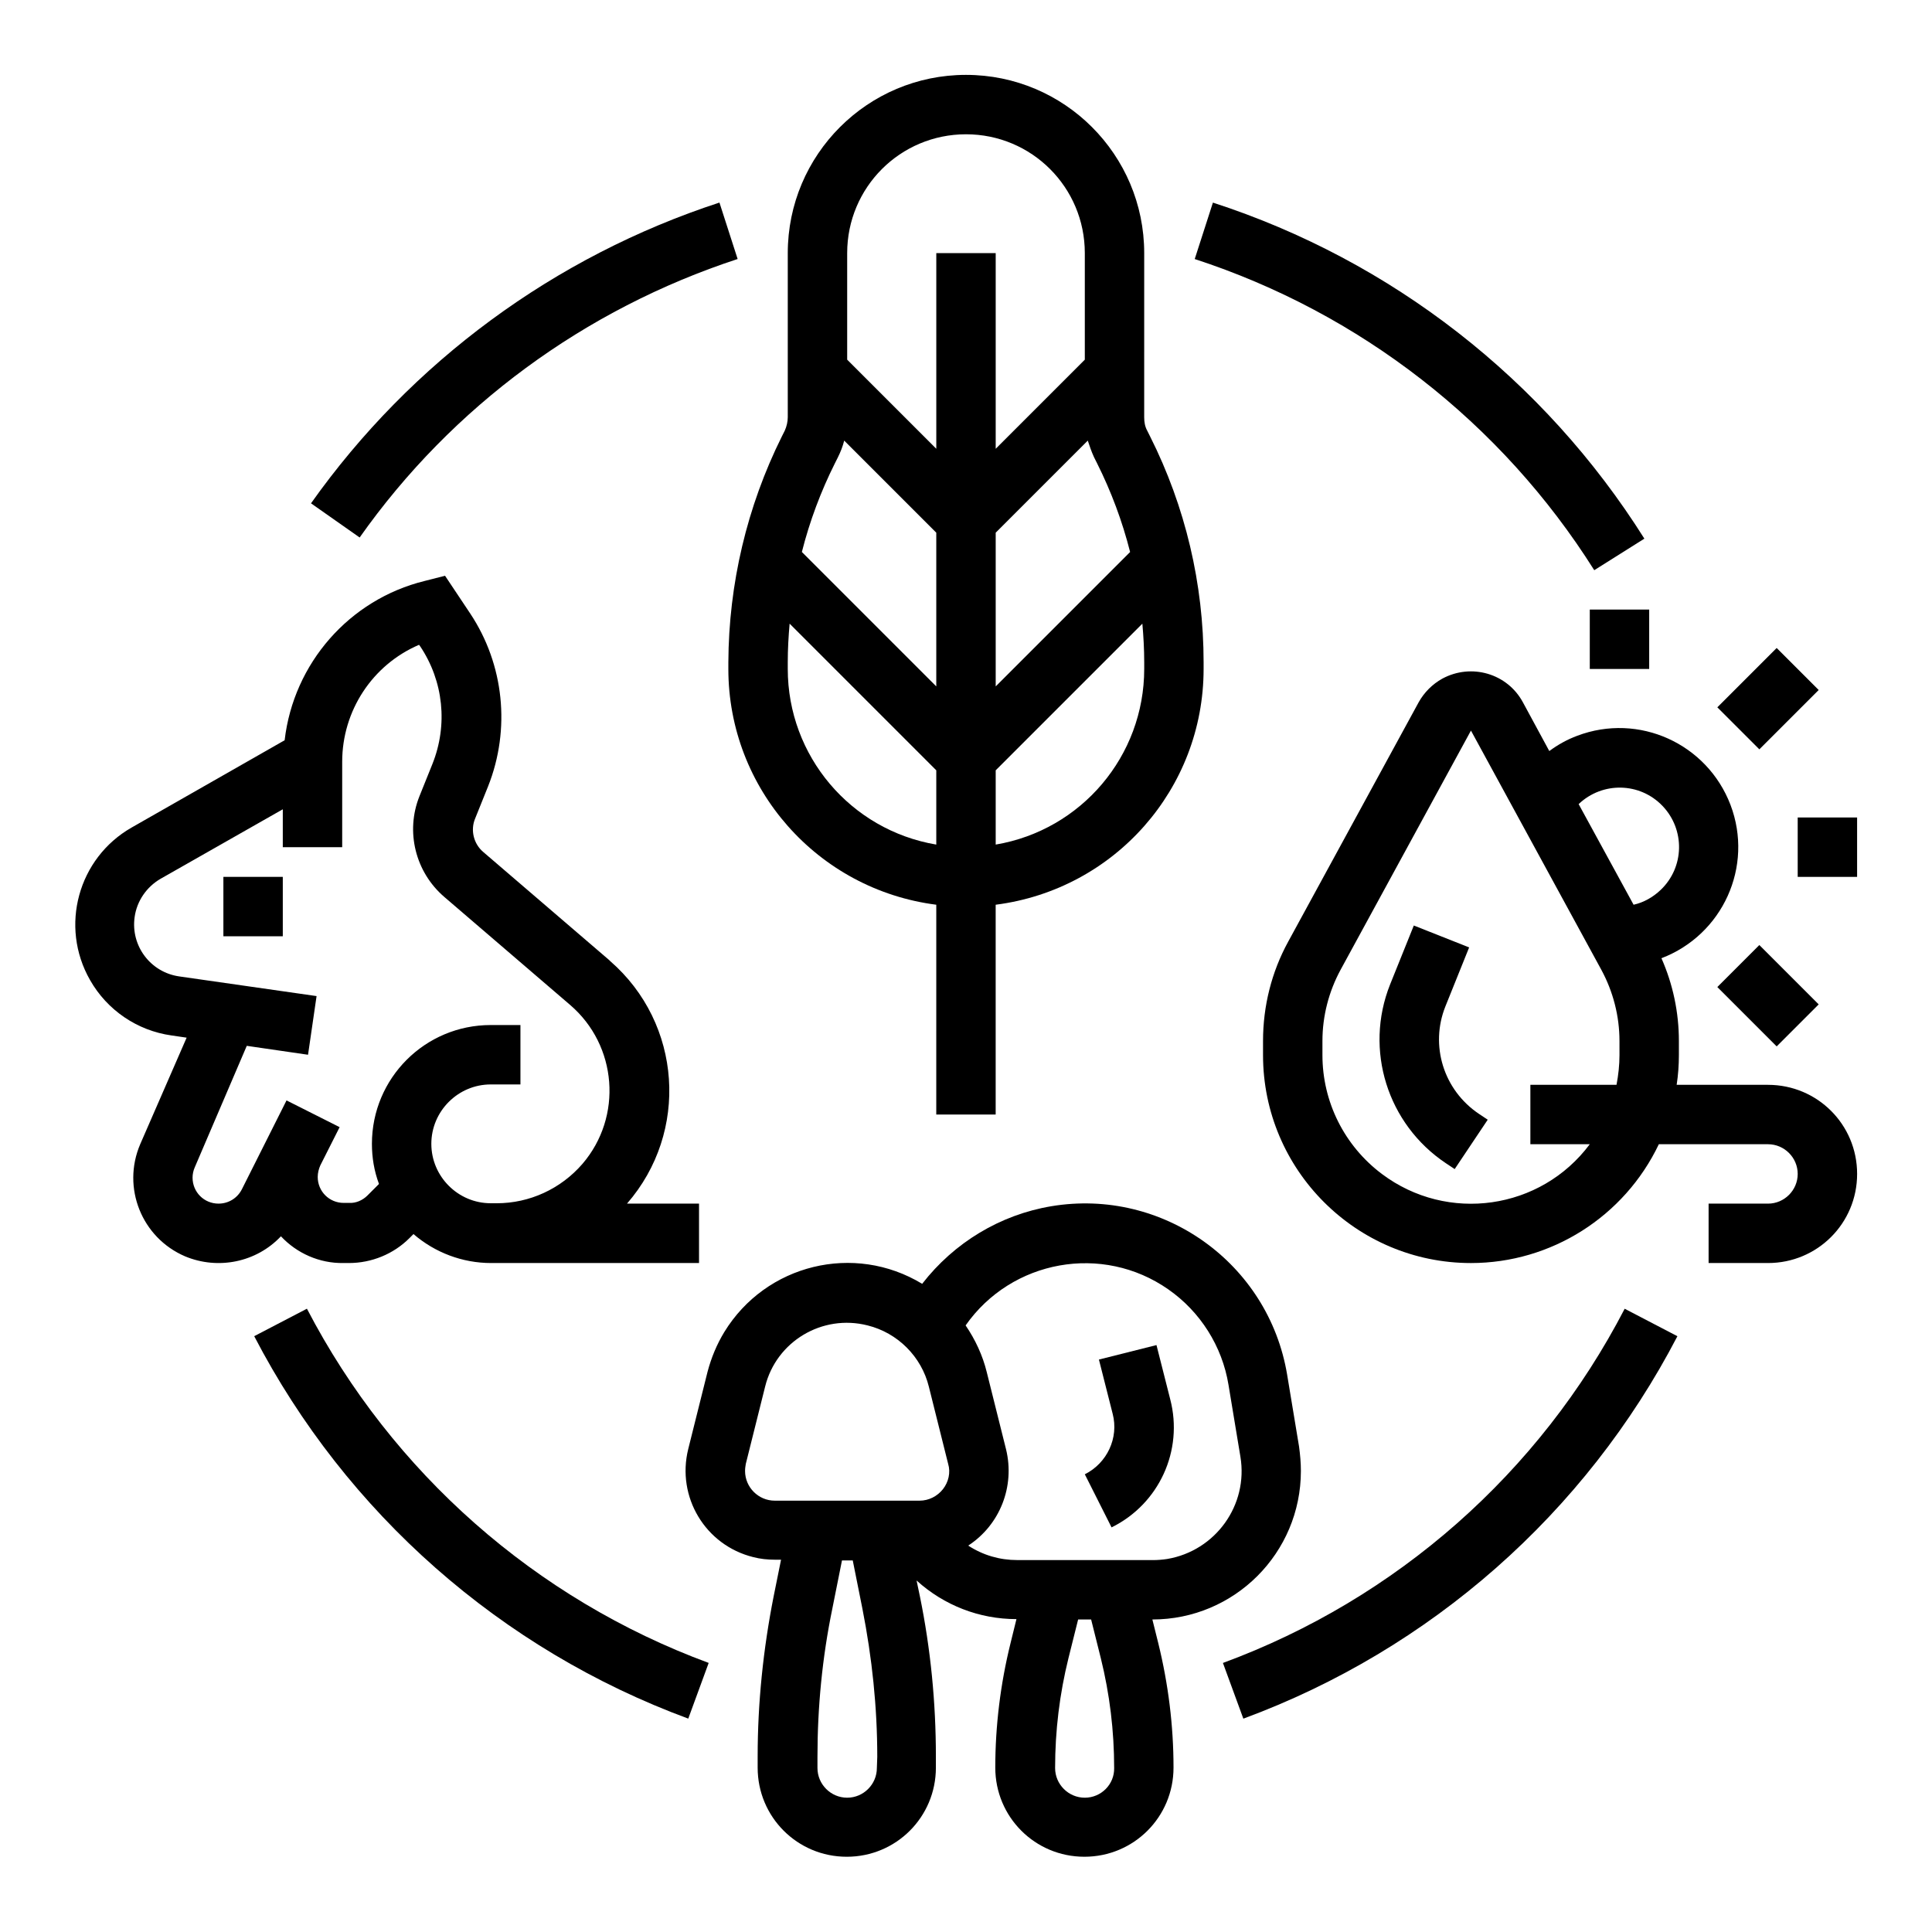 <?xml version="1.0" encoding="UTF-8"?>
<!-- The Best Svg Icon site in the world: iconSvg.co, Visit us! https://iconsvg.co -->
<svg fill="#000000" width="800px" height="800px" version="1.1" viewBox="144 144 512 512" xmlns="http://www.w3.org/2000/svg">
 <g>
  <path d="m337.02 321.28c0 31.684 23.617 58.449 55.105 62.484l-0.004 55.598h15.742v-55.598c31.488-4.035 55.105-30.699 55.105-62.484v-1.77c0-20.762-4.82-41.23-14.168-59.828l-0.789-1.574c-0.59-1.082-0.789-2.262-0.789-3.543l0.004-43.492c0-26.074-21.156-47.23-47.23-47.23s-47.23 21.156-47.23 47.23v43.492c0 1.18-0.297 2.461-0.789 3.543l-0.789 1.574c-9.25 18.598-14.07 39.066-14.168 59.828zm110.21-1.77v1.77c0 23.027-16.629 42.707-39.359 46.543v-19.68l38.867-38.867c0.297 3.344 0.492 6.789 0.492 10.234zm-13.285-54.316 0.789 1.574c3.738 7.477 6.691 15.352 8.758 23.52l-35.621 35.617v-40.738l24.402-24.402c0.492 1.477 0.984 2.953 1.672 4.43zm-65.434-54.121c0-17.418 14.07-31.488 31.488-31.488s31.488 14.07 31.488 31.488v28.242l-23.617 23.617v-51.859h-15.742v51.855l-23.617-23.617zm-3.25 55.695 0.789-1.574c0.688-1.379 1.277-2.856 1.672-4.43l24.402 24.402v40.738l-35.621-35.621c2.066-8.168 5.019-16.039 8.758-23.516zm-12.496 52.742c0-3.445 0.195-6.887 0.492-10.234l38.867 38.867v19.68c-22.73-3.836-39.359-23.52-39.359-46.543z"/>
  <path d="m527.04 410.72 6.297-15.645-14.66-5.805-6.297 15.645c-6.887 17.32-0.688 37 14.762 47.332l2.363 1.574 8.758-13.086-2.363-1.574c-9.352-6.301-12.992-18.109-8.859-28.441z"/>
  <path d="m620.41 360.64h15.742v15.742h-15.742z"/>
  <path d="m565.31 305.54h15.742v15.742h-15.742z"/>
  <path d="m599.11 331.45 15.727-15.727 11.133 11.133-15.727 15.727z"/>
  <path d="m599.11 405.58 11.133-11.133 15.727 15.727-11.133 11.133z"/>
  <path d="m612.54 431.49h-24.207c0.395-2.559 0.59-5.215 0.59-7.871v-3.738c0-7.578-1.574-15.055-4.625-21.941 16.234-6.199 24.5-24.305 18.301-40.641-6.199-16.234-24.305-24.5-40.641-18.301-2.656 0.984-5.117 2.363-7.379 4.035l-6.984-12.898c-4.133-7.676-13.676-10.43-21.352-6.297-2.656 1.477-4.82 3.641-6.297 6.297l-34.539 63.371c-4.43 8.07-6.691 17.121-6.691 26.371v3.738c0 30.406 24.699 55.105 55.105 55.105 21.254 0 40.641-12.301 49.789-31.488h28.93c4.328 0 7.871 3.543 7.871 7.871 0 4.328-3.543 7.871-7.871 7.871h-15.742v15.742h15.742c13.086 0 23.617-10.527 23.617-23.617 0-13.082-10.531-23.609-23.617-23.609zm-39.359-7.875c0 2.656-0.297 5.312-0.789 7.871l-22.828 0.004v15.742h15.742c-12.988 17.418-37.688 20.961-55.105 7.871-9.938-7.477-15.742-19.09-15.742-31.488v-3.738c0-6.594 1.672-13.086 4.82-18.895l34.539-63.371 34.539 63.371c3.148 5.805 4.82 12.301 4.82 18.895zm3.738-39.852-14.562-26.664c6.297-6.004 16.234-5.805 22.238 0.492s5.805 16.234-0.492 22.238c-2.066 1.965-4.527 3.344-7.184 3.934z"/>
  <path d="m450.48 500.46-15.254 3.836 3.641 14.367c1.672 6.394-1.477 13.086-7.379 16.039l7.086 14.07c12.594-6.199 19.09-20.367 15.547-33.949z"/>
  <path d="m218.45 471.63c4.231 4.527 10.234 7.184 16.531 7.086h1.477c6.004 0 11.809-2.363 16.039-6.594l1.082-1.082c5.707 4.922 12.988 7.676 20.566 7.676h55.105v-15.742h-19.09c16.531-18.992 14.562-47.723-4.43-64.254-0.098-0.098-0.195-0.195-0.297-0.297l-33.359-28.633c-2.559-2.164-3.445-5.805-2.164-8.855l3.445-8.562c6.004-15.152 4.231-32.273-4.723-45.758l-6.691-10.035-5.41 1.379c-19.977 4.922-34.734 21.844-37.098 42.215l-40.539 23.125c-14.168 8.07-19.188 26.176-11.02 40.441 4.527 7.969 12.496 13.383 21.551 14.66l4.035 0.59-12.305 28.238c-4.922 11.512 0.395 24.797 11.906 29.719 8.758 3.641 18.895 1.574 25.387-5.316zm-16.531-8.656c-3.836 0-6.887-3.051-6.887-6.887 0-0.887 0.195-1.871 0.59-2.754l13.777-32.176 16.234 2.363 2.262-15.547-36.406-5.215c-7.578-1.082-12.891-8.07-11.809-15.742 0.59-4.231 3.148-7.969 6.887-10.137l32.375-18.41v10.039h15.742v-22.633c0-13.48 7.969-25.684 20.367-30.996l0.297 0.395c6.199 9.25 7.379 20.859 3.246 31.191l-3.445 8.562c-3.738 9.348-1.082 20.074 6.594 26.668l33.359 28.633c12.496 10.727 13.973 29.617 3.246 42.117-5.707 6.594-13.973 10.43-22.73 10.43l-1.57-0.004c-8.66 0-15.742-7.086-15.742-15.742 0-8.66 7.086-15.742 15.742-15.742h7.871v-15.742h-7.871c-17.418 0-31.488 14.07-31.488 31.488 0 3.641 0.59 7.184 1.871 10.629l-3.051 3.051c-1.277 1.277-3.051 2.066-4.82 1.969h-1.477c-3.836 0-6.887-3.051-6.887-6.887 0-1.082 0.297-2.164 0.688-3.051l5.117-10.137-14.07-7.086-11.812 23.512c-1.18 2.363-3.543 3.84-6.199 3.84z"/>
  <path d="m203.2 376.38h15.742v15.742h-15.742z"/>
  <path d="m449.39 573.18c21.746 0 39.359-17.613 39.359-39.359 0-2.164-0.195-4.328-0.492-6.496l-3.148-18.992c-4.922-29.617-32.965-49.594-62.484-44.672-13.578 2.262-25.781 9.645-34.242 20.566-18.008-10.922-41.426-5.215-52.449 12.793-1.969 3.246-3.445 6.789-4.43 10.527l-5.117 20.469c-3.148 12.695 4.527 25.484 17.219 28.633 1.871 0.492 3.836 0.688 5.707 0.688h1.672l-1.969 9.742c-2.754 13.973-4.231 28.141-4.231 42.41v2.953c0 13.086 10.527 23.617 23.617 23.617 13.086 0 23.617-10.527 23.617-23.617v-2.953c0-14.27-1.379-28.438-4.231-42.41l-0.887-4.231c7.281 6.594 16.629 10.234 26.469 10.234l-1.574 6.394c-2.656 10.727-4.035 21.844-4.035 32.965 0 13.086 10.527 23.617 23.617 23.617 13.086 0 23.617-10.527 23.617-23.617 0-11.121-1.379-22.141-4.035-32.965zm-73.012 39.359c0 4.328-3.543 7.871-7.871 7.871s-7.871-3.543-7.871-7.871v-2.953c0-13.188 1.277-26.371 3.938-39.262l2.559-12.793h2.856l2.559 12.793c2.559 12.988 3.938 26.074 3.938 39.262zm17.516-73.898c-1.477 1.871-3.738 3.051-6.199 3.051h-38.375c-4.328 0-7.871-3.543-7.871-7.871 0-0.688 0.098-1.277 0.195-1.871l5.117-20.469c2.953-12.004 15.152-19.285 27.16-16.234 7.969 1.969 14.27 8.266 16.234 16.234l5.117 20.469c0.688 2.262 0.098 4.82-1.379 6.691zm37.59 81.77c-4.328 0-7.871-3.543-7.871-7.871 0-9.84 1.18-19.582 3.543-29.125l2.559-10.234h3.445l2.559 10.234c2.363 9.543 3.543 19.285 3.543 29.125 0.094 4.328-3.449 7.871-7.777 7.871zm-17.91-62.977c-4.625 0-9.055-1.277-12.988-3.836 8.461-5.512 12.398-15.742 10.035-25.484l-5.117-20.469c-1.082-4.43-3.051-8.66-5.609-12.398 12.203-17.418 36.309-21.746 53.727-9.543 8.461 5.902 14.27 15.055 15.941 25.289l3.148 18.992c2.164 12.891-6.594 24.992-19.387 27.16-1.277 0.195-2.559 0.297-3.836 0.297z"/>
  <path d="m339.48 212.64-4.82-14.957c-43.691 14.27-81.672 42.215-108.24 79.703l12.891 9.055c24.504-34.734 59.633-60.516 100.17-73.801z"/>
  <path d="m225.34 490.82-13.973 7.281c24.402 46.938 65.438 83.051 115.03 101.35l5.41-14.762c-45.855-16.922-83.84-50.375-106.47-93.871z"/>
  <path d="m468.09 584.7 5.41 14.762c49.594-18.301 90.625-54.414 115.03-101.35l-13.973-7.281c-22.531 43.492-60.516 76.945-106.47 93.871z"/>
  <path d="m566.49 295.11 13.285-8.363c-26.57-42.215-67.012-73.703-114.34-89.055l-4.82 14.957c43.789 14.27 81.277 43.395 105.88 82.461z"/>
 </g>
</svg>